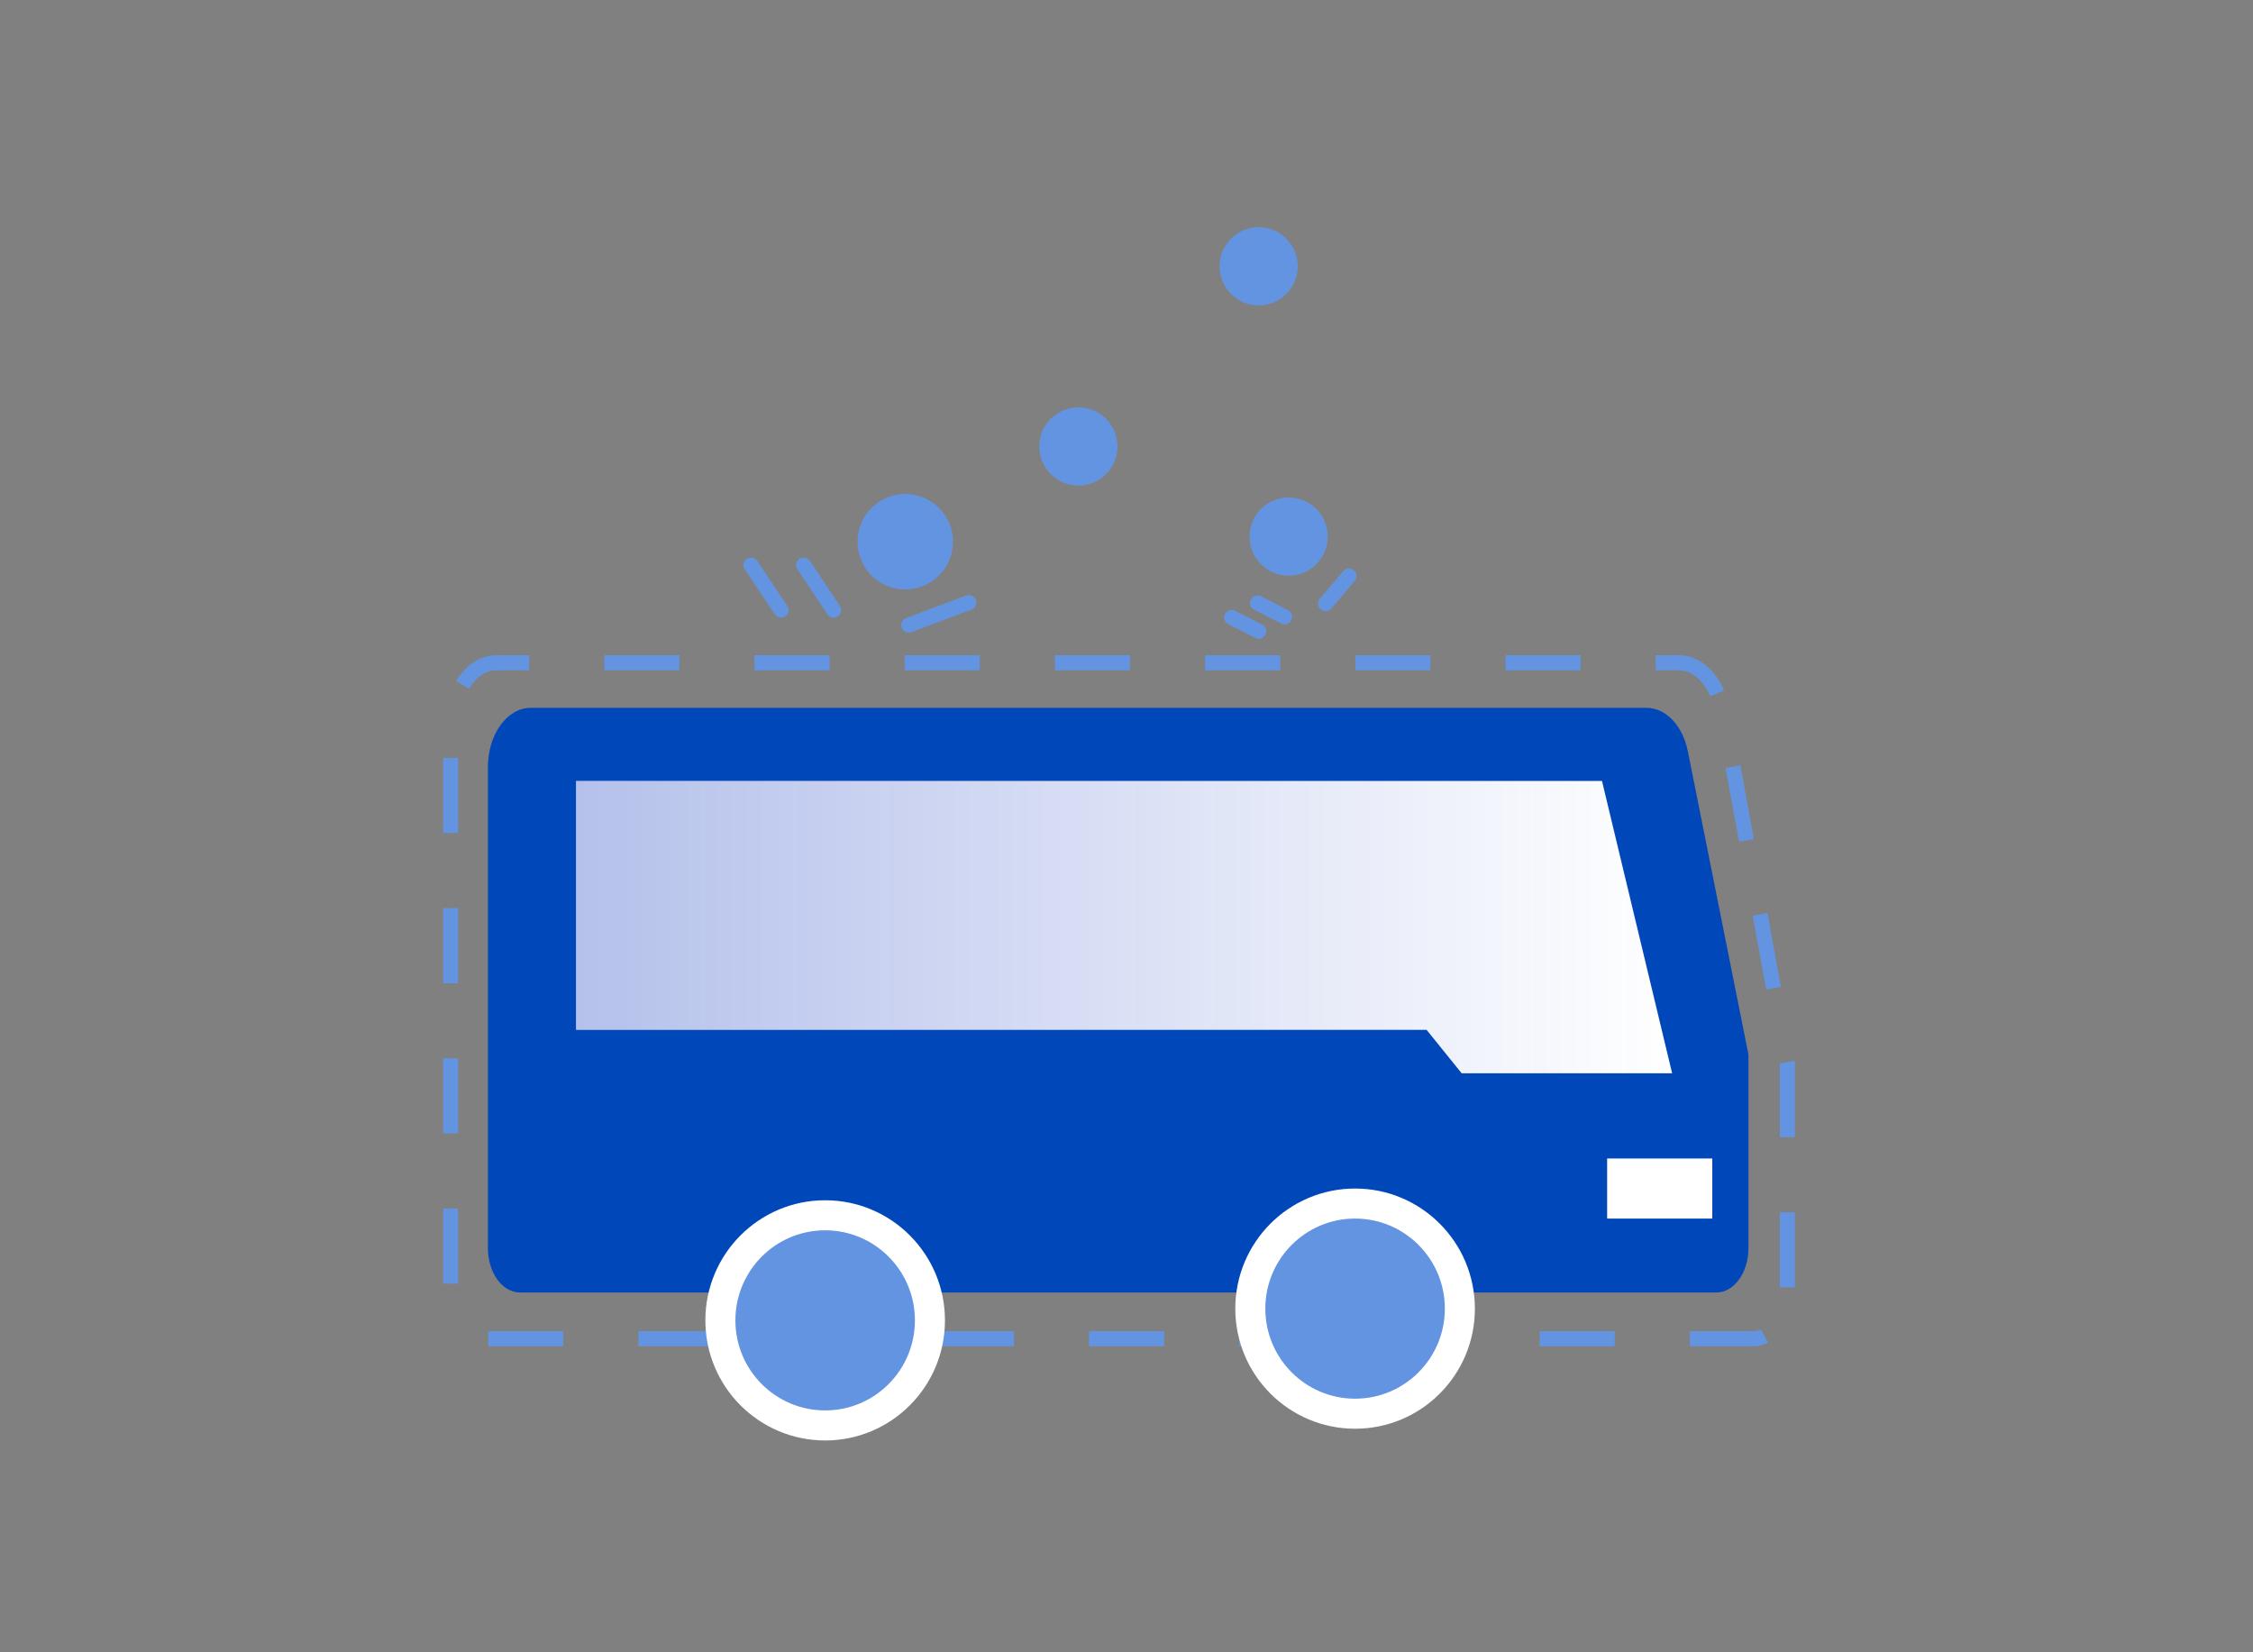<svg width="150" height="110" viewBox="0 0 150 110" fill="none" xmlns="http://www.w3.org/2000/svg">
<rect x="0" y="0" width="150" height="110" fill="#808080" stroke="none"/>
<path fill-rule="evenodd" clip-rule="evenodd" d="M119 85.709V70.81L114.721 47.465C114.359 45.492 113.169 44.125 111.813 44.125H33.017C31.351 44.125 30 46.164 30 48.68V85.709C30 87.595 31.013 89.125 32.263 89.125H116.737C117.987 89.125 119 87.595 119 85.709Z" stroke="#6394E2" stroke-dasharray="5 5"/>
<path fill-rule="evenodd" clip-rule="evenodd" d="M116.408 83.091V70.205L112.373 50.014C112.032 48.307 110.91 47.125 109.631 47.125H35.329C33.758 47.125 32.484 48.889 32.484 51.065V83.091C32.484 84.723 33.44 86.046 34.618 86.046H114.275C115.453 86.046 116.408 84.723 116.408 83.091Z" fill="#0047BA"/>
<path fill-rule="evenodd" clip-rule="evenodd" d="M38.35 51.992H106.657L111.327 71.453H97.316L94.98 68.562H38.35" fill="white"/>
<path fill-rule="evenodd" clip-rule="evenodd" d="M38.35 51.992H106.657L111.327 71.453H97.316L94.98 68.562H38.35" fill="url(#paint0_linear_1348_13333)" fill-opacity="0.3"/>
<path fill-rule="evenodd" clip-rule="evenodd" d="M90.22 94.116C94.072 94.116 97.195 90.985 97.195 87.121C97.195 83.257 94.072 80.125 90.22 80.125C86.367 80.125 83.243 83.257 83.243 87.121C83.243 90.985 86.367 94.116 90.22 94.116Z" fill="#6394E2"/>
<path fill-rule="evenodd" clip-rule="evenodd" d="M83.243 87.121C83.243 90.985 86.367 94.116 90.22 94.116C94.072 94.116 97.195 90.985 97.195 87.121C97.195 83.257 94.072 80.125 90.22 80.125C86.367 80.125 83.243 83.257 83.243 87.121Z" stroke="white" stroke-width="2"/>
<path fill-rule="evenodd" clip-rule="evenodd" d="M54.938 94.897C58.79 94.897 61.913 91.766 61.913 87.902C61.913 84.038 58.79 80.906 54.938 80.906C51.085 80.906 47.961 84.038 47.961 87.902C47.961 91.766 51.085 94.897 54.938 94.897Z" fill="#6394E2"/>
<path fill-rule="evenodd" clip-rule="evenodd" d="M47.961 87.902C47.961 91.766 51.085 94.897 54.938 94.897C58.79 94.897 61.913 91.766 61.913 87.902C61.913 84.038 58.79 80.906 54.938 80.906C51.085 80.906 47.961 84.038 47.961 87.902Z" stroke="white" stroke-width="2"/>
<rect x="107" y="77.125" width="7" height="4" fill="white"/>
<circle cx="71.797" cy="29.724" r="2.603" transform="rotate(-9.487 71.797 29.724)" fill="#6394E2"/>
<circle cx="83.798" cy="17.728" r="2.603" fill="#6394E2"/>
<circle cx="60.27" cy="36.064" r="3.178" transform="rotate(-9.487 60.27 36.064)" fill="#6394E2"/>
<circle cx="85.797" cy="35.724" r="2.603" transform="rotate(-9.487 85.797 35.724)" fill="#6394E2"/>
<path d="M50 37.617L52 40.617M53.5 37.617L55.5 40.617M60.5 41.617L64.5 40.117" stroke="#6394E2" stroke-linecap="round"/>
<path d="M82 41.102L83.806 42.027M83.72 40.141L85.526 41.066M88.257 40.185L89.811 38.35" stroke="#6394E2" stroke-linecap="round"/>
<defs>
<linearGradient id="paint0_linear_1348_13333" x1="35.917" y1="64.155" x2="111.327" y2="64.155" gradientUnits="userSpaceOnUse">
<stop stop-color="#0029BA"/>
<stop offset="1" stop-color="#0029BA" stop-opacity="0"/>
</linearGradient>
</defs>
</svg>
